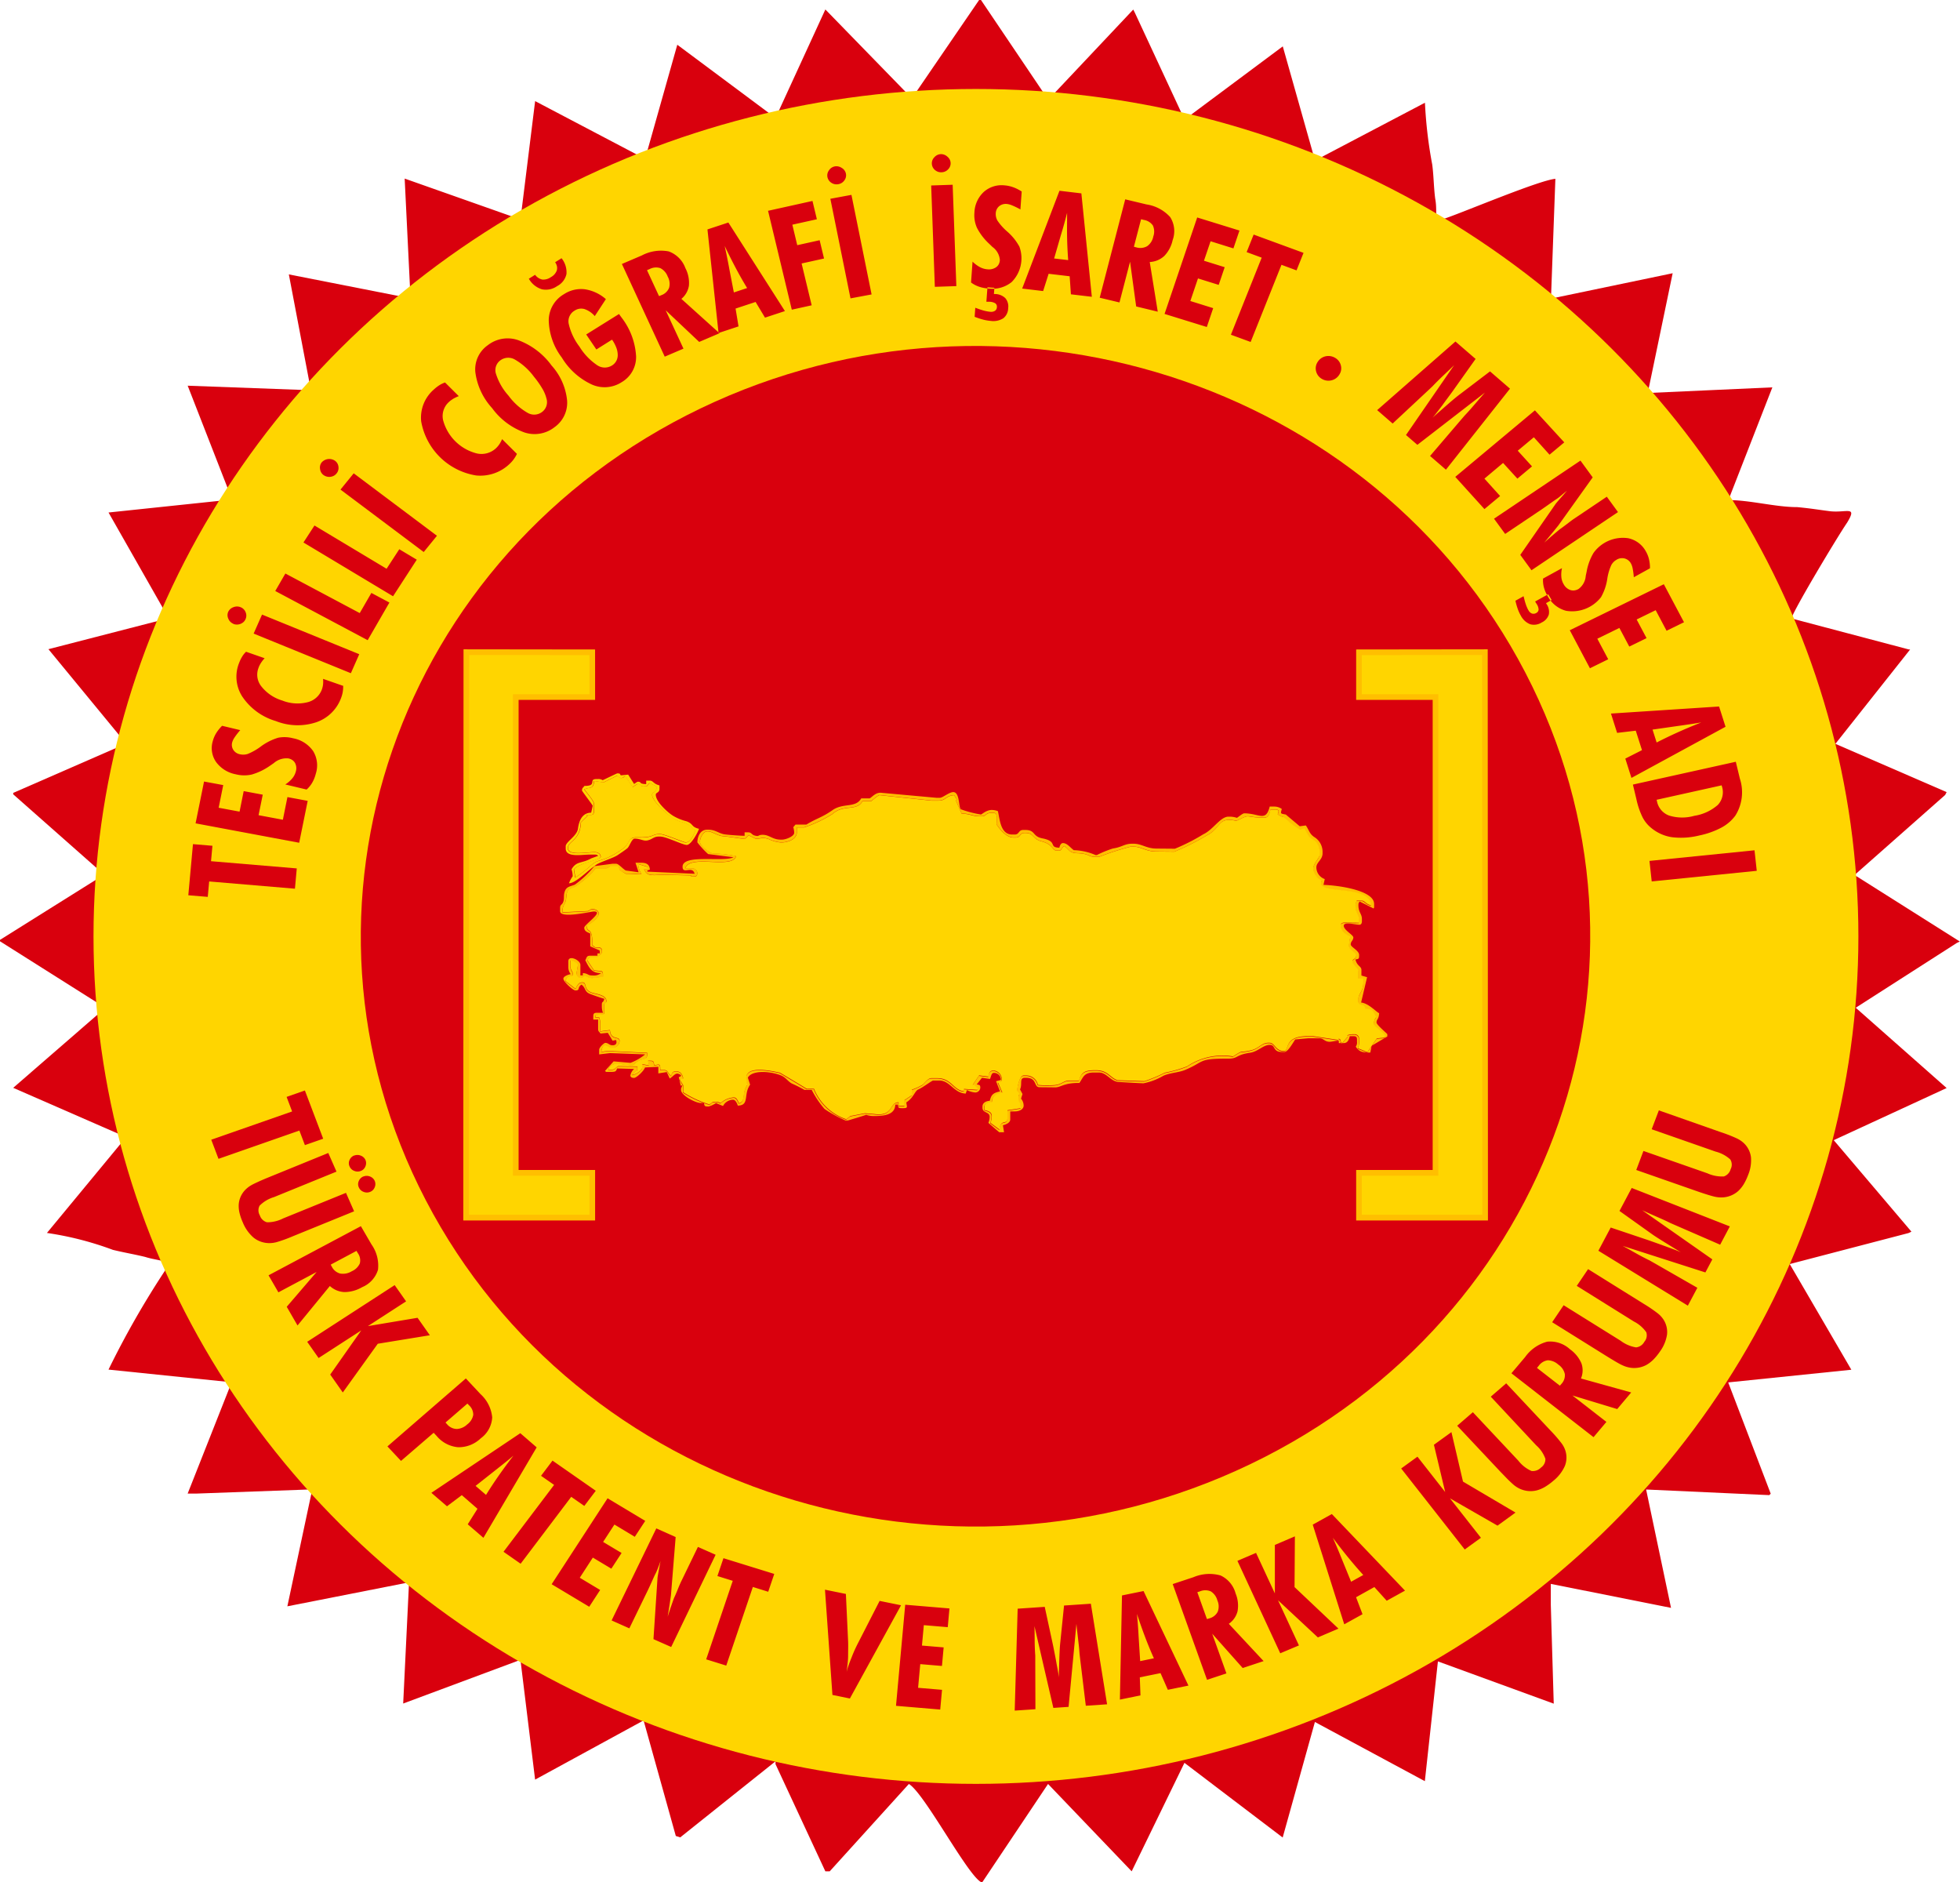 <svg id="Group_4206" data-name="Group 4206" xmlns="http://www.w3.org/2000/svg" width="75" height="72.012" viewBox="0 0 75 72.012">
  <path id="Path_48" data-name="Path 48" d="M125.937,69.3v.054l3.927,2.48.056.108-3.478,3.018,4.32,1.887-3.029,3.665a12.3,12.3,0,0,1,2.524.647c.449.109.786.162,1.234.27.5.161,1.01.108.786.485a33.927,33.927,0,0,0-2.188,3.826l4.712.485-1.683,4.258h.336l4.432-.161-.953,4.474,4.656-.917-.224,4.636,4.487-1.671.561,4.582,4.151-2.264,1.233,4.42.169.054,3.646-2.91v.108l1.907,4.1h.168l3.029-3.342c.618.377,2.3,3.611,2.8,3.772l2.525-3.772,3.2,3.342,2.019-4.15,3.759,2.857,1.233-4.42,4.207,2.264.5-4.582,4.432,1.617-.112-3.773v-.809l4.6.917-.953-4.528,4.712.215.056-.054-1.627-4.258,4.712-.485-2.357-4.043,4.544-1.186.112-.054-2.973-3.5,4.32-1.994-3.478-3.072,3.87-2.48.112-.054-3.926-2.48-.112-.054,3.478-3.072.056-.109L196.169,61.8l2.861-3.612h-.056l-4.488-1.186c.112-.377,1.795-3.179,2.132-3.665.393-.647,0-.378-.618-.432-.449-.054-.729-.108-1.29-.161-.841,0-1.795-.269-2.636-.269l1.683-4.313-4.768.216.953-4.582-4.656.97.168-4.582c-.617.055-3.422,1.24-4.206,1.51-.506.161-.281-.162-.393-.755-.056-.432-.056-.863-.112-1.294a17.109,17.109,0,0,1-.28-2.372l-4.207,2.21-1.233-4.366-3.759,2.8-1.907-4.1-.056-.108-3.253,3.45-2.581-3.827h-.056l-2.581,3.773-3.31-3.4-1.907,4.15-3.759-2.8-1.233,4.366-4.207-2.21-.561,4.528-4.431-1.564.224,4.582-4.656-.916.841,4.419h-.336l-4.376-.161,1.683,4.313-.112.054-4.6.484,2.3,4.043-4.6,1.186,2.973,3.612-4.32,1.886v.055l3.478,3.072Z" transform="translate(-125.937 -33.343)" fill="#d9000d" fill-rule="evenodd"/>
  <ellipse id="Ellipse_1" data-name="Ellipse 1" cx="33.767" cy="32.421" rx="33.767" ry="32.421" transform="translate(3.578 3.404)" fill="#ffd500"/>
  <path id="Path_58" data-name="Path 58" d="M22.968,0C35.858.21,46.475,10.576,46.682,23.155s-10.074,22.609-22.965,22.4S.21,34.985,0,22.405,10.078-.2,22.968,0Z" transform="matrix(0.894, -0.447, 0.447, 0.894, 6.279, 25.889)" fill="#d9000d"/>
  <path id="Path_49" data-name="Path 49" d="M149.218,61.946H146.29v18.2h2.928v1.714H144.39l.009-21.634,4.818.006Z" transform="translate(-126.554 -35.277)" fill="#ffd500" stroke="#ffbf00" stroke-miterlimit="22.926" stroke-width="0.216" fill-rule="evenodd"/>
  <path id="Path_50" data-name="Path 50" d="M179.738,61.946h2.928v18.2h-2.928v1.714h4.827l-.009-21.634-4.818.006Z" transform="translate(-127.736 -35.277)" fill="#ffd500" stroke="#ffbf00" stroke-miterlimit="22.926" stroke-width="0.216" fill-rule="evenodd"/>
  <path id="Path_51" data-name="Path 51" d="M151.637,66.036c0,.221.5.692.674.819a1.115,1.115,0,0,0,.491.241c.343.113.327.246.489.289-.044.152-.172.488-.376.486-.074,0-.811-.319-.969-.32H151.9c-.247,0-.227.132-.7.127l-.185,0c-.318,0-.234.251-.513.441a3.12,3.12,0,0,1-.606.35c-.307.131-.39.075-.641.316a4.418,4.418,0,0,1-.56.427l-.055-.309c.176-.247,1.023-.349,1.024-.481s-.121-.178-.229-.179c-.288,0-1.021.144-1.018-.143v-.045c0-.227.466-.264.491-.958l.253-.246-.037-.035h.139c.106,0,.139-.03.14-.132l0-.311c0-.1-.307-.452-.365-.537.225-.1.342.015.375-.319l.365.053.515-.256c.038.025.114.09.138.09.1,0,.1-.033.172-.078l.288.423.046-.029a.624.624,0,0,1,.14-.088c.16,0,.07.09.23.092l.123-.009.108-.12.278.134c-.024.256-.187.208-.187.309Zm-2.2,2.737c.1-.134.68-.283.893-.428.074-.05.324-.218.371-.265.08-.078.16-.36.274-.359.213,0,.334.1.482.069.193-.039.239-.151.446-.149h.046c.225,0,.859.319,1.015.321.175,0,.436-.5.47-.618-.313-.073-.2-.19-.487-.29a1.862,1.862,0,0,1-.519-.216c-.193-.124-.651-.528-.648-.8,0-.088.14-.064.141-.222l0-.133c-.239-.056-.233-.18-.369-.182h-.139v.134c-.316-.01-.144-.091-.323-.092-.025,0-.1.063-.14.087l-.226-.358-.282.027c-.05-.055-.006-.073-.136-.075-.018,0-.5.236-.559.262a.28.28,0,0,0-.185-.045h-.046c-.338,0,.048.267-.466.263-.056.08-.093.077-.094.177,0,.023.363.494.411.582l-.06.264c-.335.007-.463.29-.506.618-.037.274-.466.5-.468.665V68.1c0,.359.628.228.924.231h.185c.089,0,.082.015.138.046l-.274.1c-.359.205-.564.09-.75.42a.816.816,0,0,1,.044.266,1.006,1.006,0,0,0-.142.266C148.721,69.428,149.209,68.914,149.433,68.773Z" transform="translate(-126.686 -35.637)" fill="#ffd500" fill-rule="evenodd"/>
  <path id="Path_52" data-name="Path 52" d="M151.641,66.043c0-.1.163-.053.188-.309l-.278-.134-.108.12-.123.009c-.16,0-.07-.09-.23-.092a.627.627,0,0,0-.14.088l-.046.029-.288-.423c-.07.045-.069.08-.172.078-.024,0-.1-.065-.138-.09l-.515.256-.365-.053c-.033.334-.15.218-.375.319.058.085.366.442.365.537l0,.311c0,.1-.034.133-.14.132h-.139l.037.035-.253.246c-.025.693-.488.73-.491.958V68.1c0,.287.73.14,1.018.143.108,0,.231.059.229.179s-.848.234-1.024.481l.055.309a4.411,4.411,0,0,0,.56-.427c.251-.24.333-.185.641-.316a3.118,3.118,0,0,0,.606-.35c.279-.19.2-.444.513-.441l.185,0c.47,0,.45-.129.7-.127h.045c.159,0,.9.319.97.32.2,0,.331-.334.376-.486-.163-.043-.146-.175-.489-.289a1.116,1.116,0,0,1-.491-.241C152.145,66.735,151.638,66.264,151.641,66.043Z" transform="translate(-126.689 -35.644)" fill="#ffd500" fill-rule="evenodd"/>
  <path id="Path_53" data-name="Path 53" d="M175.569,66.846c.3.2.133-.019.4.28a2.23,2.23,0,0,0,.423.305c.106,0,.054-.014.186-.043.1.151.15.329.3.419a.543.543,0,0,1,.289.477v.133c0,.1-.235.338-.237.487a.522.522,0,0,0,.32.492c-.3.588,1.824.1,1.889.951-.238-.056-.232-.18-.368-.181l-.186,0c-.031.119-.047.084-.048.178,0,.281.136.33.134.535l0,.134-.555-.006c-.076,0-.14.025-.14.088,0,.252.192.357.366.447a2.424,2.424,0,0,0-.05.311V71.9c0,.162.276.262.275.358,0,.158-.14.134-.141.222,0,.151.229.269.227.4l0,.267h.185l0,.178c0,.322-.189.394-.191.621v.045c0,.261.2.054.275.314.334.01.286.127.414.316a.442.442,0,0,0-.095.265c0,.127.756.541.273.536l-.16.017-.361.526-.362-.15a.622.622,0,0,0,.048-.223l0-.133a.174.174,0,0,0-.184-.18h-.046a.681.681,0,0,0-.232.042l.041.032-.232.267-.043-.034c-.018-.077-.006-.123-.092-.135l-.007.046-.965-.144h-.186c-.98-.009-.7.572-.932.569-.331,0-.347-.314-.553-.316H175.2c-.247,0-.357.212-.631.28-.538.135-.267-.043-.717.241a2.439,2.439,0,0,0-1.763.384,5.331,5.331,0,0,1-.855.241,5.462,5.462,0,0,1-.772.322c-.13,0-1.029-.034-1.035-.036-.293-.1-.365-.377-.813-.381-.422,0-.569.067-.652.394l-.371,0c-.226,0-.281.144-.558.173a3.508,3.508,0,0,1-.648-.006.453.453,0,0,0-.46-.36h-.093c-.142,0-.236.444-.237.576,0,.027.063.093.091.135-.032.054-.046.046-.047.133,0,.206.085.135.09.406l-.511.08,0,.311c0,.277-.269-.016-.3.429l-.347-.257a.824.824,0,0,0,.049-.265c0-.154-.144-.195-.276-.226l0-.134c0-.147.134-.164.279-.175.024-.244.156-.305.4-.364l-.166-.39c.1-.025.139-.009.141-.132v-.045a.348.348,0,0,0-.275-.269h-.047c-.146,0-.158.109-.188.228l-.353-.046-.245.364.063,0,.137.135-.025.053-.507-.035v.089c-.407-.036-.479-.494-1.014-.5l-.232,0c-.142,0-.24.176-.337.253a2.184,2.184,0,0,1-.408.185l-.006.218-.276.18,0,.222-.231,0v-.134c-.362,0-.187.558-.933.447l-.361-.028-.555.107-.15.123a2.036,2.036,0,0,1-1.239-1.167l-.278,0c-.074-.049-1.02-.614-1.028-.616-.407-.09-1.279-.26-1.283.195a.794.794,0,0,0,.043.267c-.232.327-.039.637-.331.709-.022-.085-.088-.224-.183-.225a.822.822,0,0,0-.511.218.308.308,0,0,0-.186-.046h-.046c-.16,0-.072.088-.232.086a4.109,4.109,0,0,1-.969-.454l0-.267L152.679,77l.14-.04c-.035-.148-.093-.268-.275-.27-.141,0-.159.076-.187.176-.133-.095-.113-.224-.276-.225l-.138,0c0-.255-.033-.222-.23-.18-.042-.178-.011-.173-.241-.177l.053.187-.276-.058v.134c0,.107-.273.283-.4.282l.18-.183.036.033,0-.175-.741-.009c-.1.06-.122.132-.233.131h-.139c.1-.357.53-.174.928-.17.028,0,.136-.145.3-.2.229-.08.253-.019.262-.272l-1.342-.066-.186,0a.671.671,0,0,0-.231.042c.01-.1.046-.266.141-.265.137,0,.123.09.323.092a.272.272,0,0,0,.235-.264c0-.2-.336,0-.368-.411l-.369.048,0-.311a.623.623,0,0,0-.044-.223l-.138,0v-.084l.324-.045,0-.311c0-.148.093-.093.094-.177,0-.222-.322-.266-.508-.315-.416-.108-.207-.4-.411-.406-.142,0-.2.108-.261.249l-.387-.3c.084-.291.279-.11.28-.264,0-.132-.092-.12-.089-.312l0-.223c.083.02.291.1.287.182l-.061.354c.028.041.073.135.137.135.1,0,.1-.034.187-.087a.569.569,0,0,0,.278.1l.416-.051c0-.142.017-.222-.136-.224l-.207-.017-.259-.393.1-.127.277,0c.079-.05.187-.095.188-.22,0-.161-.115-.135-.267-.145l-.1-.082c.008-.765-.2-.408-.224-.757.149-.037.467-.3.468-.441,0-.12-.122-.179-.23-.18s-.1.034-.187.074l-.972.048c0-.355.12-.244.145-.576.023-.315.1-.292.329-.4a3.508,3.508,0,0,0,.793-.705l.37,0c.1,0,.1-.034.186-.079l.319,0,.06.157.22.111c.93.008.505.149.474-.371l.363.112v.088h-.138c.095.176.137.224.415.226l.278-.015,1.112.025v.046h.093c.106,0,.139-.03.14-.132a.175.175,0,0,0-.184-.18l-.278,0c.162-.563,1.8.046,1.951-.471a4.5,4.5,0,0,0-.878-.1c-.158-.019-.508-.3-.507-.448s.124-.4.282-.4c.206,0,.367.166.6.185s.689.094.741.094l.123-.008.11-.122.276.135c.275,0,.2-.082.5.013a1.3,1.3,0,0,0,.47.13c.281,0,.6-.127.606-.4l0-.177.278,0a4.982,4.982,0,0,0,1.082-.512c.431-.392.925-.088,1.151-.49l.325,0c.063-.039.263-.225.328-.232l1.988.209.277,0c.267,0,.279-.194.589-.207l.107.169-.047.016.227.52c.335,0,.389.093.693.1h.093c.152,0,.124-.133.372-.131h.046c.2,0,.136.239.134.446.117.171.365.493.644.5h.093c.184,0,.142-.176.326-.175h.046c.316,0,.266.233.6.318.47.121.414.358.6.359h.046c.16,0,.087-.075.233-.176.2.133.178.264.506.274.438.013.427.135.649.137l.186,0a10.4,10.4,0,0,1,1.208-.389h.092c.316,0,.487.183.879.187l.7.007a9.029,9.029,0,0,0,1.242-.626c.551-.268.394-.726,1.132-.554.586-.29.275-.131,1.02-.123h.046c.176,0,.2-.17.235-.309l.186,0c.149,0,.138.071.091.178ZM149.425,68.83a3.967,3.967,0,0,1-.746.706c-.2.084-.347.068-.406.321-.029.123,0,.216-.036.325-.045.141-.124.107-.125.238v.133c0,.3,1.17.011,1.3.012.386,0-.375.5-.376.619,0,.145.13.174.229.225l0,.489.36.159.008.111h-.092v.088l-.278,0c-.145,0-.131.078-.187.176.138.257.219.491.6.494a.463.463,0,0,1-.326.086c-.2,0-.142-.071-.369-.092v.089h-.093l0-.356,0-.045c0-.189-.459-.394-.462-.137l0,.223a.445.445,0,0,0,.09.267c-.095.02-.278.082-.279.175,0,.112.363.448.459.449.2,0,.053-.1.233-.221.184.132.093.273.359.368.11.04.421.152.516.174-.054.188-.093.077-.095.222v.089a.63.63,0,0,0,.044.223l-.232,0c-.106,0-.139.03-.14.133V74.7l.186,0,0,.356c0,.1.036.1.091.178l.28-.027.181.3.132-.024c.037.089.028.2-.134.2-.128,0-.151-.09-.277-.092-.045,0-.233.169-.234.264l0,.178.416-.05.372.013.971.036a1.953,1.953,0,0,1-.559.323l-.647-.056-.331.368.047.035.186,0c.178,0,.19-.023.233-.132l.649.02a.428.428,0,0,0-.142.252c0,.062.063.089.138.09.1,0,.387-.279.421-.4l.51-.024,0,.251.323-.051.114.247c.129-.079.189-.19.3-.188,0,0,.263.066.045.134l.077.329.058-.017c-.032.125-.047.075-.048.177,0,.216.552.494.737.5l.139,0c.026.1.009.133.137.135h.046a1,1,0,0,0,.279-.131l.269.113a.442.442,0,0,1,.381-.24c.095,0,.16.138.183.224.463-.006.206-.423.472-.8l-.086-.269c.161-.292.826-.249,1.229-.1.225.081.291.236.451.323a5.27,5.27,0,0,1,.487.246l.278,0a3.491,3.491,0,0,0,.489.729,4.782,4.782,0,0,0,.8.44h.093c.011,0,.652-.194.7-.216a.935.935,0,0,0,.277.047c.413,0,.825-.043.838-.437h.093c.027.1.01.133.138.135h.092c.182,0,.106-.076.1-.222.279-.176.32-.435.458-.494.171-.073.524-.342.568-.342l.232,0c.415,0,.559.484,1.014.5l.045-.134a.842.842,0,0,0,.326.093.2.2,0,0,0,.187-.176c0-.123-.035-.108-.137-.135l.2-.251.307.044c.042-.087.053-.232.142-.231a.26.26,0,0,1,.275.269l-.184.048.151.389c-.267.061-.332.122-.391.36-.15.01-.279.077-.28.22v.044c0,.222.277.137.274.359a.625.625,0,0,1-.048.222l.414.359.185,0-.043-.267c.108-.027.279-.094.28-.22l0-.311h.186c.156,0,.325-.075.327-.219a.425.425,0,0,0-.1-.269l.056-.177-.094-.177c.1-.2-.044-.445.189-.443h.046c.428,0,.283.358.507.36l.6.006c.228,0,.324-.174.928-.169.155-.217.168-.4.56-.4l.186,0c.285,0,.428.3.7.355.05.01.979.061,1.007.058a2.412,2.412,0,0,0,.762-.288c.265-.117.585-.121.828-.222.776-.323.467-.438,1.667-.434.369,0,.268-.145.825-.225.3-.044.5-.3.752-.3.233,0,.1.268.461.271h.092c.149,0,.337-.367.422-.479l.509-.046.371,0c.2,0,.2.082.341.122s.237-.028.445-.026v.089h.186c.16,0,.2-.138.234-.265l.139,0c.106,0,.138.032.137.135v.088a.257.257,0,0,1-.047.178c.13.19.228.225.556.227l.051-.26.6-.357v-.089c-.076-.085-.414-.358-.413-.448,0-.128.088-.11.1-.354-.1-.037-.406-.381-.69-.407l.229-.969-.217-.064v-.213c0-.148-.167-.141-.228-.4.1-.025.139-.008.14-.132v-.045c0-.165-.322-.3-.321-.4,0-.122.095-.145.1-.266,0-.1-.367-.281-.366-.448s.427-.04.6-.039c.065,0,.093-.059.094-.132v-.089c0-.2-.137-.253-.134-.535,0-.085.015-.079.048-.133l.532.267.021-.04,0-.134c0-.516-1.345-.711-1.938-.729l.049-.222a.478.478,0,0,1-.321-.448c0-.2.235-.287.237-.532v-.088a.664.664,0,0,0-.288-.522c-.216-.132-.214-.262-.351-.462l-.234.031-.533-.448c-.22-.042-.2-.029-.154-.213a.484.484,0,0,0-.276-.092h-.186c-.151.6-.388.263-.975.258-.059,0-.224.14-.279.174a.9.9,0,0,0-.277-.046h-.046c-.312,0-.587.5-.964.674a7.508,7.508,0,0,1-1.086.553l-.7-.006c-.391,0-.563-.183-.879-.186H170c-.293,0-.38.13-.732.182a4.015,4.015,0,0,0-.616.251H168.6a2.256,2.256,0,0,0-.831-.186c-.125-.082-.246-.269-.415-.271-.085,0-.119.1-.14.177-.429-.014-.043-.24-.65-.358-.388-.076-.257-.317-.641-.321h-.093c-.184,0-.142.176-.326.175h-.093c-.445,0-.471-.567-.547-.895a.69.69,0,0,0-.231-.046c-.217,0-.383.174-.419.174a4.145,4.145,0,0,1-.771-.2c-.088-.1-.038-.654-.286-.657-.156,0-.407.219-.511.218l-.139,0-2.083-.189c-.224-.031-.342.134-.464.211l-.325,0c-.215.381-.686.161-1.1.451s-.617.314-1,.552l-.417,0-.084.1a.828.828,0,0,1,.035.213c0,.14-.324.264-.466.263h-.046c-.321,0-.427-.182-.693-.185-.2,0-.115.08-.306.028-.127-.034-.116-.121-.248-.122h-.138l0,.133c-.128,0-.64-.035-.779-.058-.213-.037-.335-.174-.608-.176h-.046c-.26,0-.373.25-.375.485a3.312,3.312,0,0,0,.412.448l.968.121c-.361.195-1.941-.133-1.946.36,0,.321.372-.058.46.271l-1.805-.081-.006-.045.1-.031c-.013-.183-.111-.261-.32-.264l-.231,0,.119.364-.491-.068c-.123-.068-.271-.257-.369-.258l-.139,0Z" transform="translate(-126.679 -35.694)" fill="#ffbf00" fill-rule="evenodd"/>
  <path id="Path_54" data-name="Path 54" d="M175.572,66.853c.047-.108.058-.177-.091-.178l-.186,0c-.036.139-.059.311-.235.309h-.046c-.744-.007-.434-.167-1.02.123-.738-.172-.581.286-1.132.554a9.027,9.027,0,0,1-1.242.625l-.695-.006c-.391,0-.563-.183-.879-.187h-.092a10.412,10.412,0,0,0-1.208.389l-.185,0c-.221,0-.211-.124-.649-.137-.328-.01-.3-.141-.506-.274-.146.1-.072.177-.233.176h-.046c-.187,0-.131-.238-.6-.359-.332-.085-.281-.316-.6-.318h-.046c-.184,0-.142.177-.326.175h-.093c-.278,0-.527-.325-.644-.5,0-.206.071-.444-.134-.445h-.046c-.249,0-.22.132-.372.131h-.093c-.3,0-.358-.093-.693-.1l-.227-.52.047-.016-.107-.169c-.309.013-.322.21-.589.207l-.277,0-1.988-.209c-.065.007-.265.193-.328.232l-.325,0c-.226.4-.72.1-1.151.49a4.975,4.975,0,0,1-1.082.512l-.278,0,0,.177c0,.268-.325.4-.606.4a1.3,1.3,0,0,1-.47-.13c-.3-.095-.226-.01-.5-.013l-.276-.135-.11.123-.123.008c-.052,0-.506-.075-.741-.094s-.392-.183-.6-.185c-.158,0-.28.245-.282.4s.349.429.506.448a4.5,4.5,0,0,1,.878.1c-.15.517-1.788-.092-1.95.471l.278,0a.175.175,0,0,1,.184.18c0,.1-.034.133-.14.132h-.093v-.046l-1.112-.025-.278.015c-.277,0-.32-.05-.415-.226h.138v-.088l-.362-.112c.032.521.456.38-.474.371L150.41,69l-.06-.157-.319,0c-.084.045-.082.079-.187.079l-.37,0a3.513,3.513,0,0,1-.794.705c-.227.1-.306.082-.329.4-.025.332-.141.221-.145.576l.973-.048c.085-.04.083-.075.186-.074s.231.06.23.18c0,.144-.319.4-.468.441.027.349.232-.007.224.757l.1.082c.152.01.269-.017.267.145,0,.125-.108.17-.188.22l-.277,0-.1.127.259.393.207.017c.154,0,.134.082.136.224l-.416.051a.57.57,0,0,1-.278-.1c-.084.053-.082.088-.186.087-.064,0-.109-.094-.137-.135l.061-.354c0-.086-.2-.162-.287-.182l0,.223c0,.192.09.18.089.312,0,.154-.2-.027-.28.264l.387.3c.06-.141.119-.25.261-.249.2,0,0,.3.411.406.187.048.51.093.508.315,0,.084-.093.029-.094.177l0,.311-.324.045v.084l.138,0a.621.621,0,0,1,.045.223l0,.311.369-.048c.032.41.37.214.368.411a.272.272,0,0,1-.235.264c-.2,0-.186-.09-.323-.092-.1,0-.131.164-.141.265a.672.672,0,0,1,.231-.042l.186,0,1.343.066c-.009.253-.033.192-.262.272-.162.058-.271.2-.3.2-.4,0-.825-.187-.928.17h.139c.111,0,.136-.07.233-.131l.741.009,0,.175-.036-.032-.18.183c.13,0,.4-.175.4-.282v-.134l.275.058-.053-.187c.23,0,.2,0,.241.177.2-.042.226-.075.23.18l.138,0c.163,0,.143.13.276.225.028-.1.045-.177.187-.176.183,0,.241.122.275.27l-.14.04.139.225,0,.267a4.1,4.1,0,0,0,.968.454c.16,0,.072-.088.232-.086h.046a.307.307,0,0,1,.186.046.821.821,0,0,1,.511-.218c.095,0,.16.139.183.225.293-.072.1-.382.332-.709a.793.793,0,0,1-.043-.267c0-.455.876-.285,1.283-.195.009,0,.954.567,1.028.616l.278,0a2.036,2.036,0,0,0,1.239,1.167l.15-.123.555-.107.36.028c.745.11.57-.443.933-.447v.134l.231,0,0-.222.275-.18.006-.218a2.187,2.187,0,0,0,.408-.185c.1-.077.2-.254.337-.253l.232,0c.534,0,.607.462,1.014.5v-.089l.508.035.025-.053-.137-.135-.063,0,.245-.364.353.045c.03-.12.042-.229.189-.228h.046a.348.348,0,0,1,.275.269v.045c0,.122-.038.107-.141.132l.166.39c-.249.058-.381.12-.4.364-.145.011-.278.029-.279.175l0,.134c.132.031.277.071.277.226a.825.825,0,0,1-.049.265l.347.257c.035-.445.3-.152.3-.429l0-.311.511-.08c0-.271-.092-.2-.09-.406,0-.086.015-.079.047-.133-.028-.042-.091-.108-.091-.135,0-.133.095-.577.237-.576h.093a.452.452,0,0,1,.46.36,3.51,3.51,0,0,0,.648.006c.276-.029.332-.175.558-.173l.371,0c.083-.328.23-.4.652-.394.447,0,.52.277.813.381.006,0,.906.034,1.035.036a5.462,5.462,0,0,0,.772-.322,5.333,5.333,0,0,0,.855-.241,2.439,2.439,0,0,1,1.763-.384c.451-.284.179-.107.717-.241.275-.069.384-.282.631-.28h.046c.206,0,.222.313.553.316.232,0-.048-.578.932-.569h.186l.965.144.007-.045c.086.012.074.058.092.135l.043.034.232-.267-.041-.033a.682.682,0,0,1,.232-.042h.046a.175.175,0,0,1,.184.18l0,.133a.624.624,0,0,1-.048.223l.362.15.362-.526.16-.017c.483,0-.275-.409-.273-.536a.442.442,0,0,1,.095-.265c-.128-.188-.08-.305-.414-.316-.07-.26-.277-.053-.275-.314v-.045c0-.226.188-.3.191-.621l0-.178h-.185l0-.267c0-.133-.229-.251-.227-.4,0-.088.139-.064.141-.222,0-.1-.277-.2-.274-.358v-.045a2.4,2.4,0,0,1,.05-.311c-.174-.09-.369-.195-.366-.447,0-.063.064-.089.14-.088l.555.006,0-.134c0-.2-.136-.253-.134-.535,0-.095.017-.059.048-.178l.186,0c.136,0,.13.125.368.181-.065-.853-2.19-.363-1.889-.951a.522.522,0,0,1-.32-.492c0-.149.236-.387.237-.487v-.133a.543.543,0,0,0-.289-.477c-.155-.09-.2-.267-.3-.419-.131.029-.079.045-.185.043a2.222,2.222,0,0,1-.423-.305C175.706,66.835,175.869,67.049,175.572,66.853Z" transform="translate(-126.682 -35.702)" fill="#ffd500" fill-rule="evenodd"/>
  <path id="Path_55" data-name="Path 55" d="M134.3,80.181l3.095-1.082-.211-.557.7-.245.7,1.845-.7.245-.211-.557-3.095,1.082-.277-.731Zm5.468,2.74-.312-.708-2.4.976a1.34,1.34,0,0,1-.622.15.4.4,0,0,1-.274-.264.38.38,0,0,1-.009-.372,1.3,1.3,0,0,1,.547-.326l2.395-.976-.314-.713-2.227.908-.11.045c-.132.054-.251.106-.357.155s-.185.086-.237.116a1.051,1.051,0,0,0-.263.205.893.893,0,0,0-.233.536,1.15,1.15,0,0,0,.03.325,2.03,2.03,0,0,0,.125.364,1.526,1.526,0,0,0,.408.58.963.963,0,0,0,.563.213,1.051,1.051,0,0,0,.333-.039,5.586,5.586,0,0,0,.618-.225l2.336-.951Zm0-2.133a.332.332,0,0,1,.251,0,.318.318,0,0,1,.182.166.309.309,0,0,1,0,.242.3.3,0,0,1-.173.177.33.33,0,0,1-.254,0,.311.311,0,0,1-.182-.173.289.289,0,0,1,0-.243.319.319,0,0,1,.176-.173Zm.355.8a.334.334,0,0,1,.252,0,.316.316,0,0,1,.181.168.31.31,0,0,1,0,.242.307.307,0,0,1-.173.177.33.33,0,0,1-.254,0,.313.313,0,0,1-.182-.173.288.288,0,0,1,0-.243.322.322,0,0,1,.176-.174Zm-1.25,3.371.018.038.023.04a.5.5,0,0,0,.319.263.636.636,0,0,0,.443-.087.594.594,0,0,0,.31-.3.475.475,0,0,0-.075-.391l-.032-.054-.019-.035-.988.526Zm-2.382.41,3.535-1.881.407.7a1.4,1.4,0,0,1,.248.968,1.056,1.056,0,0,1-.606.665,1.357,1.357,0,0,1-.681.188.877.877,0,0,1-.555-.232l-1.237,1.51-.413-.715,1.143-1.332-1.462.779-.379-.655Zm1.481,2.542.436.621,1.633-1.057-1.188,1.69.481.685,1.339-1.864,1.992-.325-.47-.668-1.9.318,1.461-.947-.437-.621-3.345,2.167ZM143.266,91l.026.031.03.032a.5.5,0,0,0,.373.184.621.621,0,0,0,.4-.175.585.585,0,0,0,.231-.362.488.488,0,0,0-.165-.373l-.03-.032-.028-.03-.84.726Zm-2.223.913,3-2.6.561.6a1.377,1.377,0,0,1,.447.89,1.057,1.057,0,0,1-.437.8,1.215,1.215,0,0,1-.863.342,1.2,1.2,0,0,1-.82-.425l-.073-.079-.047-.049-1.249,1.076-.522-.557Zm3.372,1.511.4.345q.225-.363.483-.733t.566-.769c-.114.1-.231.193-.35.288s-.239.191-.362.287l-.738.583Zm-1.694.263.6.517.567-.426.6.522-.373.593.6.517,2.038-3.46-.626-.542-3.4,2.279Zm2.763,2.258,1.936-2.559-.5-.348.439-.581,1.655,1.154-.439.58-.5-.348-1.936,2.559-.656-.458Zm1.839,1.239,1.441.864.418-.642-.78-.468.5-.771.708.424.392-.6-.707-.423.433-.665.779.469.4-.609-1.441-.865-2.142,3.291Zm2.3,1.382,1.708-3.516.74.331-.18,2.225-.046.322-.079.5q.119-.377.246-.723c.035-.07.081-.177.139-.322s.1-.235.117-.273l.655-1.351.677.3L151.9,99.587l-.678-.3.154-2.328c0-.038.025-.173.069-.406l.047-.254c-.024.071-.053.153-.09.248s-.067.171-.1.232-.084.176-.15.323-.111.244-.135.294l-.718,1.478-.673-.3Zm3.614,1.493.77.24,1.018-3.008.588.183.231-.682L153.9,96.19l-.231.683.587.183-1.018,3.008Zm4.833,1.362-.285-4.026.8.163.085,1.813c.007.175,0,.358,0,.55s-.029.4-.057.626a2.06,2.06,0,0,1,.073-.254c.03-.088.069-.189.115-.3q.1-.263.235-.528l.84-1.641.82.167-1.958,3.567-.661-.135Zm2.432.417,1.693.143.069-.755-.916-.077.083-.906.83.07.065-.71-.83-.07.071-.781.916.077.065-.716-1.693-.142-.352,3.865Zm4.543.184.113-3.9,1.036-.07.316,1.463c.017.083.037.187.061.308s.046.233.063.332.038.206.058.316a2.485,2.485,0,0,1,.039.279l.025-.811c.008-.194.016-.342.025-.445l.152-1.493,1.026-.069.621,3.848-.814.055-.217-1.792-.022-.19c-.011-.147-.02-.263-.031-.35s-.026-.228-.049-.427-.036-.323-.04-.377l-.3,3.179-.583.04-.724-3.133q.007.1.009.479c0,.252.01.471.023.653l0,.251.006,1.8-.8.054Zm4.8-1.894.526-.108c-.117-.259-.227-.527-.333-.806s-.212-.576-.315-.892c.014.146.026.292.037.441s.02.3.028.45l.058.915Zm-.775,1.471.08-3.984.825-.168,1.718,3.617-.788.161-.28-.638-.793.161.025.691-.788.161Zm3.331-3.08.043-.011.044-.015a.5.5,0,0,0,.326-.256.567.567,0,0,0-.014-.432.583.583,0,0,0-.253-.346.532.532,0,0,0-.414,0l-.061.02-.039.013.367,1.025Zm.007,2.323.738-.244-.544-1.518,1.167,1.312.8-.265L173.238,98.7a.829.829,0,0,0,.335-.484,1.217,1.217,0,0,0-.075-.677,1.057,1.057,0,0,0-.578-.689,1.572,1.572,0,0,0-1.035.067l-.794.263,1.316,3.669Zm2.8-1.01-1.641-3.54.713-.305L175,97.538l0-1.855.766-.328-.013,1.941,1.68,1.589-.787.336L175.121,97.8l.8,1.727-.713.3Zm2.709-2.741.466-.258q-.291-.319-.576-.669c-.191-.233-.388-.485-.588-.755q.09.2.177.408t.172.42l.349.853Zm-.263,1.629.7-.387-.247-.649.7-.39.473.524.7-.387-2.8-2.93-.731.406,1.206,3.812Zm4.608-2.867-2.429-3.095.623-.451,1.061,1.352-.431-1.808.67-.484.443,1.893,2.009,1.185-.688.5L181.7,93.9l1.185,1.509-.623.451Zm1.594-6.356-.594.514L185,91.872a1.24,1.24,0,0,1,.352.516.389.389,0,0,1-.17.336.427.427,0,0,1-.364.129,1.307,1.307,0,0,1-.5-.392l-1.741-1.856-.6.518L183.6,92.85l.08.084c.1.1.186.195.269.275s.146.138.191.176a1.045,1.045,0,0,0,.288.172.98.98,0,0,0,.6.037,1.274,1.274,0,0,0,.31-.133,2.249,2.249,0,0,0,.317-.231,1.524,1.524,0,0,0,.438-.56.866.866,0,0,0,.028-.581.958.958,0,0,0-.147-.29,5.46,5.46,0,0,0-.422-.488l-1.7-1.811Zm2.051.095-.878-.682.026-.031.041-.048a.517.517,0,0,1,.349-.213.623.623,0,0,1,.4.165.586.586,0,0,1,.25.36.479.479,0,0,1-.133.383l-.03.035-.03.031Zm1.288,1.967.491-.583-1.3-1.011,1.714.52.535-.635-1.922-.535a.8.8,0,0,0,.017-.581,1.28,1.28,0,0,0-.438-.537,1.116,1.116,0,0,0-.871-.29,1.511,1.511,0,0,0-.841.584l-.528.625,3.141,2.443Zm-.207-6.431-.436.644,2.182,1.361a1.284,1.284,0,0,1,.478.412.378.378,0,0,1-.074.366.409.409,0,0,1-.316.214,1.323,1.323,0,0,1-.589-.253l-2.183-1.36-.439.65,2.029,1.265.1.062c.122.075.232.141.333.2s.179.1.233.123a1.114,1.114,0,0,0,.325.095.983.983,0,0,0,.594-.115,1.259,1.259,0,0,0,.264-.205,2.16,2.16,0,0,0,.244-.3,1.479,1.479,0,0,0,.273-.649.876.876,0,0,0-.13-.568.984.984,0,0,0-.22-.243,5.536,5.536,0,0,0-.539-.367l-2.128-1.327Zm3.813,1.4-3.422-2.1.472-.888,1.469.494.306.109c.122.043.231.083.33.119l.312.115c.109.041.2.078.27.112l-.711-.438c-.17-.107-.3-.189-.385-.25l-1.255-.895.467-.88,3.755,1.471-.37.7-1.712-.745-.181-.079c-.137-.067-.247-.119-.329-.155l-.407-.179q-.281-.125-.357-.162l2.686,1.881-.265.5-3.17-1.017q.094.046.432.239c.227.128.425.234.6.317l.224.127,1.606.921-.364.685Zm-1.108-7.47-.274.722,2.445.855a1.315,1.315,0,0,1,.563.3.378.378,0,0,1,.013.373.4.4,0,0,1-.258.277,1.353,1.353,0,0,1-.632-.12l-2.446-.855-.275.728,2.272.794.112.039c.136.047.259.087.371.121s.2.058.255.07a1.12,1.12,0,0,0,.339.022.973.973,0,0,0,.551-.239,1.254,1.254,0,0,0,.21-.258,2.1,2.1,0,0,0,.166-.347,1.465,1.465,0,0,0,.113-.691.892.892,0,0,0-.259-.525,1.043,1.043,0,0,0-.272-.189,5.582,5.582,0,0,0-.611-.24Z" transform="translate(-126.217 -36.578)" fill="#d9000d" fill-rule="evenodd"/>
  <g id="Group_21" data-name="Group 21" transform="translate(7.206 5.899)">
    <path id="Path_56" data-name="Path 56" d="M137.472,67.8l-3.282-.277-.054.59-.744-.062.178-1.956.745.063-.054.59,3.281.276-.07.776Zm.165-1.757L133.67,65.3l.324-1.6.734.136-.175.867.8.149.158-.785.729.136-.16.785.93.174.175-.867.775.145-.325,1.6Zm.28-2.035a1.054,1.054,0,0,0,.216-.264,1.212,1.212,0,0,0,.079-.163,1.42,1.42,0,0,0,.058-.179,1.048,1.048,0,0,0-.1-.864,1.2,1.2,0,0,0-.77-.493,1.286,1.286,0,0,0-.568-.021,2.18,2.18,0,0,0-.69.354,2.231,2.231,0,0,1-.48.268.568.568,0,0,1-.3.01.384.384,0,0,1-.25-.17.356.356,0,0,1-.039-.291.65.65,0,0,1,.09-.184,2.655,2.655,0,0,1,.216-.277l-.694-.166a1.528,1.528,0,0,0-.232.29,1.151,1.151,0,0,0-.126.3.928.928,0,0,0,.126.793,1.21,1.21,0,0,0,.75.471,1.324,1.324,0,0,0,.614.011,2.35,2.35,0,0,0,.7-.337l.145-.1a.732.732,0,0,1,.56-.18.42.42,0,0,1,.156.066.333.333,0,0,1,.1.113.431.431,0,0,1,.027.324.673.673,0,0,1-.136.262,1.146,1.146,0,0,1-.266.231l.815.195Zm1.4-3.979a1.254,1.254,0,0,1-.014.232,1.13,1.13,0,0,1-.059.224,1.542,1.542,0,0,1-.958.948,2.264,2.264,0,0,1-1.548-.047,2.334,2.334,0,0,1-1.276-.929,1.4,1.4,0,0,1-.124-1.3,1.35,1.35,0,0,1,.114-.235.872.872,0,0,1,.15-.187l.71.248a1.375,1.375,0,0,0-.142.182c-.02.032-.037.062-.051.09a.727.727,0,0,0-.042.1.715.715,0,0,0,.112.708,1.606,1.606,0,0,0,.8.539,1.574,1.574,0,0,0,.95.068.782.782,0,0,0,.561-.485.85.85,0,0,0,.048-.2,1.064,1.064,0,0,0,0-.213l.763.266Zm.295-.473.321-.727-3.72-1.516-.321.727,3.72,1.516Zm-4.5-1.893a.344.344,0,0,1-.188-.19.318.318,0,0,1-.007-.262.347.347,0,0,1,.2-.18.362.362,0,0,1,.276,0,.337.337,0,0,1,.19.188.324.324,0,0,1,0,.266.36.36,0,0,1-.074.109.4.4,0,0,1-.121.075.371.371,0,0,1-.274,0Zm5.142.629-3.535-1.881.387-.669,2.846,1.514.445-.771.69.368-.832,1.44Zm.972-1.679.908-1.4-.669-.4-.486.747-2.759-1.655-.422.65,3.428,2.057ZM142.4,54.92l-3.185-2.389.506-.622,3.185,2.389-.506.622Zm-3.838-2.947a.336.336,0,0,1-.129-.231.314.314,0,0,1,.064-.253.39.39,0,0,1,.509-.06.32.32,0,0,1,.131.228.323.323,0,0,1-.073.257.354.354,0,0,1-.1.086.4.4,0,0,1-.136.043.37.37,0,0,1-.264-.07Zm7.4-.812-.563-.56a1.18,1.18,0,0,1-.1.189.89.89,0,0,1-.135.16.811.811,0,0,1-.725.2,1.786,1.786,0,0,1-1.3-1.283.721.721,0,0,1,.222-.684.807.807,0,0,1,.081-.068l.088-.059a1.476,1.476,0,0,1,.211-.1l-.525-.522a1,1,0,0,0-.22.106,1.522,1.522,0,0,0-.209.163,1.421,1.421,0,0,0-.484,1.223A2.545,2.545,0,0,0,144.4,51.99a1.618,1.618,0,0,0,1.294-.449,1.206,1.206,0,0,0,.155-.177,1.241,1.241,0,0,0,.118-.2Zm.968-1.6a.5.5,0,0,1-.562.03,2.365,2.365,0,0,1-.722-.651,2.277,2.277,0,0,1-.48-.832.462.462,0,0,1,.162-.518.506.506,0,0,1,.563-.032,2.383,2.383,0,0,1,.725.653,3.447,3.447,0,0,1,.322.457,1.383,1.383,0,0,1,.157.373.469.469,0,0,1-.164.519Zm.356-1.783a2.337,2.337,0,0,1,.6,1.34,1.144,1.144,0,0,1-.48,1.025,1.234,1.234,0,0,1-1.158.2,2.64,2.64,0,0,1-1.232-.929,2.509,2.509,0,0,1-.641-1.376,1.126,1.126,0,0,1,.479-1.032,1.232,1.232,0,0,1,1.17-.188,2.771,2.771,0,0,1,1.264.96Zm1.331-1.182.389.575.6-.376a1.411,1.411,0,0,1,.167.316.794.794,0,0,1,.051.277.459.459,0,0,1-.228.4.518.518,0,0,1-.574-.026,2.305,2.305,0,0,1-.663-.7,2.257,2.257,0,0,1-.412-.877.471.471,0,0,1,.226-.5.458.458,0,0,1,.372-.062.9.9,0,0,1,.4.271l.425-.649a1.576,1.576,0,0,0-.813-.378,1.192,1.192,0,0,0-.788.187,1.163,1.163,0,0,0-.585,1,2.443,2.443,0,0,0,.5,1.427,2.638,2.638,0,0,0,1.137,1.025,1.2,1.2,0,0,0,1.153-.084,1.11,1.11,0,0,0,.552-.995,2.675,2.675,0,0,0-.548-1.467l-.052-.071-.053-.075-1.26.786Zm-2.2-2.129.245-.153a.455.455,0,0,0,.277.182.492.492,0,0,0,.326-.092.48.48,0,0,0,.224-.248A.33.33,0,0,0,147.5,44a.424.424,0,0,0-.072-.166l.246-.154a.861.861,0,0,1,.188.605.687.687,0,0,1-.358.462.742.742,0,0,1-.58.122.867.867,0,0,1-.495-.393l-.01-.013Zm4.986.662.042-.015.044-.019a.5.5,0,0,0,.3-.282.569.569,0,0,0-.053-.431.589.589,0,0,0-.283-.323.533.533,0,0,0-.412.037l-.059.025-.038.017.459.99Zm.218,2.314L149.983,43.9l.766-.328a1.57,1.57,0,0,1,1.025-.153,1.065,1.065,0,0,1,.638.638,1.222,1.222,0,0,1,.136.669.82.82,0,0,1-.289.509l1.459,1.315-.777.332-1.282-1.21.68,1.467-.713.305Zm2.646-2.454.508-.168q-.223-.365-.433-.762t-.426-.848c.032.143.063.287.092.433s.059.293.085.444l.174.9Zm-.583,1.551.762-.252-.113-.682.766-.253.36.6.762-.251-2.164-3.388-.8.264.425,3.964Zm2.8-.893-.908-3.781,1.7-.377.168.7-.939.208.188.784.857-.19.168.7-.858.19.385,1.6-.761.168Zm2.247-.431-.771-3.81.807-.15.771,3.809-.807.151Zm-.883-4.642a.325.325,0,0,1,.059-.256.341.341,0,0,1,.222-.151.365.365,0,0,1,.267.058.33.33,0,0,1,.159.218.32.32,0,0,1-.057.256.35.35,0,0,1-.231.148.357.357,0,0,1-.268-.053.341.341,0,0,1-.151-.219Zm4.11,4.2-.14-3.877.822-.028.141,3.878-.823.027Zm-.115-4.716a.325.325,0,0,1,.1-.244.341.341,0,0,1,.244-.116.358.358,0,0,1,.254.1.323.323,0,0,1,.023.484.355.355,0,0,1-.252.11.373.373,0,0,1-.134-.019.406.406,0,0,1-.122-.073.336.336,0,0,1-.113-.239Zm1.5,4.552.058-.8a1.2,1.2,0,0,0,.283.211.747.747,0,0,0,.293.084.48.48,0,0,0,.328-.082.331.331,0,0,0,.1-.115.394.394,0,0,0,.041-.159.679.679,0,0,0-.283-.5l-.124-.12a2.214,2.214,0,0,1-.467-.607,1.183,1.183,0,0,1-.1-.582,1.134,1.134,0,0,1,.353-.791,1.022,1.022,0,0,1,.792-.257,1.27,1.27,0,0,1,.328.068,1.532,1.532,0,0,1,.337.169l-.05.684a2.908,2.908,0,0,0-.321-.156.688.688,0,0,0-.2-.053.4.4,0,0,0-.292.086.367.367,0,0,0-.13.266.508.508,0,0,0,.063.282,2.1,2.1,0,0,0,.359.407,2.085,2.085,0,0,1,.482.591,1.289,1.289,0,0,1-.295,1.355,1.16,1.16,0,0,1-.868.249,1.734,1.734,0,0,1-.194-.023,1.279,1.279,0,0,1-.182-.047,1.1,1.1,0,0,1-.307-.159Zm.14,1.312a2.918,2.918,0,0,0,.33.108,1.789,1.789,0,0,0,.286.048.714.714,0,0,0,.478-.1.5.5,0,0,0,.187-.385.487.487,0,0,0-.112-.389.582.582,0,0,0-.4-.155l-.033,0,.017-.238-.265-.018-.041.553.047,0,.071,0a.443.443,0,0,1,.221.058.153.153,0,0,1,.063.147.173.173,0,0,1-.071.139.271.271,0,0,1-.181.039,1.125,1.125,0,0,1-.122-.017c-.045-.008-.089-.018-.132-.03-.066-.019-.127-.037-.184-.058l-.136-.049-.025.342Zm3.044-2.232.534.062q-.033-.422-.042-.867c-.006-.3,0-.611,0-.941-.036.142-.074.284-.114.428s-.082.288-.127.434l-.255.883ZM165.3,44.84l1.427-3.741.838.1.4,3.956-.8-.094-.048-.691-.805-.095-.21.661-.8-.095Zm4.277-1.6.042.013.046.011a.53.53,0,0,0,.418-.045.586.586,0,0,0,.234-.37.56.56,0,0,0-.016-.422.517.517,0,0,0-.349-.213l-.062-.016-.041-.009-.274,1.052Zm-1.311,1.952.977-3.765.815.195a1.524,1.524,0,0,1,.906.485,1,1,0,0,1,.094.88,1.257,1.257,0,0,1-.321.607.882.882,0,0,1-.556.231l.307,1.9-.826-.2-.234-1.711-.405,1.558-.757-.181Zm2.482.619,1.617.5.244-.721-.874-.273.292-.864.793.247.229-.677-.793-.247.253-.745.874.273.231-.683-1.617-.5-1.249,3.69Zm2.537.8,1.18-2.953-.576-.212.268-.671,1.909.7-.268.67-.576-.213-1.18,2.952-.757-.278Zm4.147,1.528a.478.478,0,0,1-.3.213.487.487,0,0,1-.37-.059.459.459,0,0,1-.216-.29.445.445,0,0,1,.064-.36.478.478,0,0,1,.3-.211.5.5,0,0,1,.369.062.456.456,0,0,1,.216.289.434.434,0,0,1-.063.355Zm1.447,1.356,3-2.629.771.667-.877,1.234c-.05.071-.114.156-.189.257s-.143.193-.2.275l-.2.26a2.683,2.683,0,0,1-.183.22l.625-.546q.226-.195.35-.292l1.226-.932.764.661-2.451,3.1-.607-.525,1.192-1.394.128-.148q.154-.164.241-.264l.285-.33q.2-.23.255-.29l-2.587,2-.435-.376,1.844-2.676c-.046.05-.164.163-.352.34s-.346.333-.475.47l-.186.175-1.342,1.252-.594-.515Zm2.994,2.55,1.115,1.232.6-.5-.6-.665.714-.6.547.6.56-.468-.546-.6.616-.514.6.666.564-.471L184.92,49.5l-3.05,2.547Zm1.482,1.6.426.583,1.392-.935c.046-.032.137-.095.271-.189s.233-.165.3-.209.126-.09.2-.154.149-.121.207-.171l-.174.2c-.159.18-.249.286-.271.318l-1.346,1.941.429.588,3.31-2.225-.428-.588-1.272.855c-.037.025-.118.085-.243.181s-.222.167-.289.213q-.29.238-.59.507l.332-.4.207-.256,1.315-1.84-.468-.642-3.311,2.225Zm1.874,2.292.727-.4a1.1,1.1,0,0,0-.024.343.657.657,0,0,0,.092.279.457.457,0,0,0,.253.215.341.341,0,0,0,.155.014.424.424,0,0,0,.16-.056.681.681,0,0,0,.273-.5l.035-.166a2.139,2.139,0,0,1,.262-.711,1.385,1.385,0,0,1,1.329-.563,1,1,0,0,1,.665.487,1.139,1.139,0,0,1,.125.3,1.408,1.408,0,0,1,.042.363l-.619.343a2.692,2.692,0,0,0-.045-.343.659.659,0,0,0-.069-.192.388.388,0,0,0-.239-.184.4.4,0,0,0-.3.045.523.523,0,0,0-.208.208,1.961,1.961,0,0,0-.152.513,2.013,2.013,0,0,1-.241.714,1.4,1.4,0,0,1-1.335.523,1.12,1.12,0,0,1-.7-.551,1.5,1.5,0,0,1-.088-.168,1.153,1.153,0,0,1-.061-.171,1.025,1.025,0,0,1-.035-.333Zm-1.055.845a2.616,2.616,0,0,0,.092.323,1.5,1.5,0,0,0,.118.254.68.68,0,0,0,.356.324.544.544,0,0,0,.438-.067.505.505,0,0,0,.274-.306.533.533,0,0,0-.091-.406l-.016-.028.216-.12-.133-.22-.5.277.024.039.036.059a.412.412,0,0,1,.073.209.157.157,0,0,1-.092.133.2.2,0,0,1-.16.021.259.259,0,0,1-.134-.122.726.726,0,0,1-.054-.106,1.173,1.173,0,0,1-.048-.122c-.021-.063-.039-.122-.053-.178s-.026-.1-.034-.136l-.309.172Zm2.08,1.131.771,1.454.7-.344-.417-.786.844-.413.379.713.661-.323-.379-.713.728-.356.417.787.667-.326-.772-1.454-3.6,1.761Zm3.167,3.8.157.494q.389-.2.808-.389t.9-.379c-.15.025-.3.05-.454.072s-.307.046-.465.067l-.943.135Zm-1.594-.613,4.14-.27.247.775-3.6,1.957-.235-.739.638-.324-.238-.744-.714.084-.235-.739Zm1.75,3.3.014.058a.728.728,0,0,0,.464.544,1.687,1.687,0,0,0,.963.01,1.78,1.78,0,0,0,.9-.416.708.708,0,0,0,.161-.7l-.013-.05-2.492.553Zm-.908-.585.136.567a2.985,2.985,0,0,0,.238.694,1.275,1.275,0,0,0,.336.406,1.606,1.606,0,0,0,.786.348,2.884,2.884,0,0,0,1.044-.066,3.171,3.171,0,0,0,.845-.3,1.594,1.594,0,0,0,.535-.459,1.675,1.675,0,0,0,.174-1.414l-.156-.647-3.938.873Zm.635,2.922,4.019-.406.086.785-4.02.406Z" transform="translate(-133.392 -39.7)" fill="#d9000d" fill-rule="evenodd"/>
  </g>
</svg>
